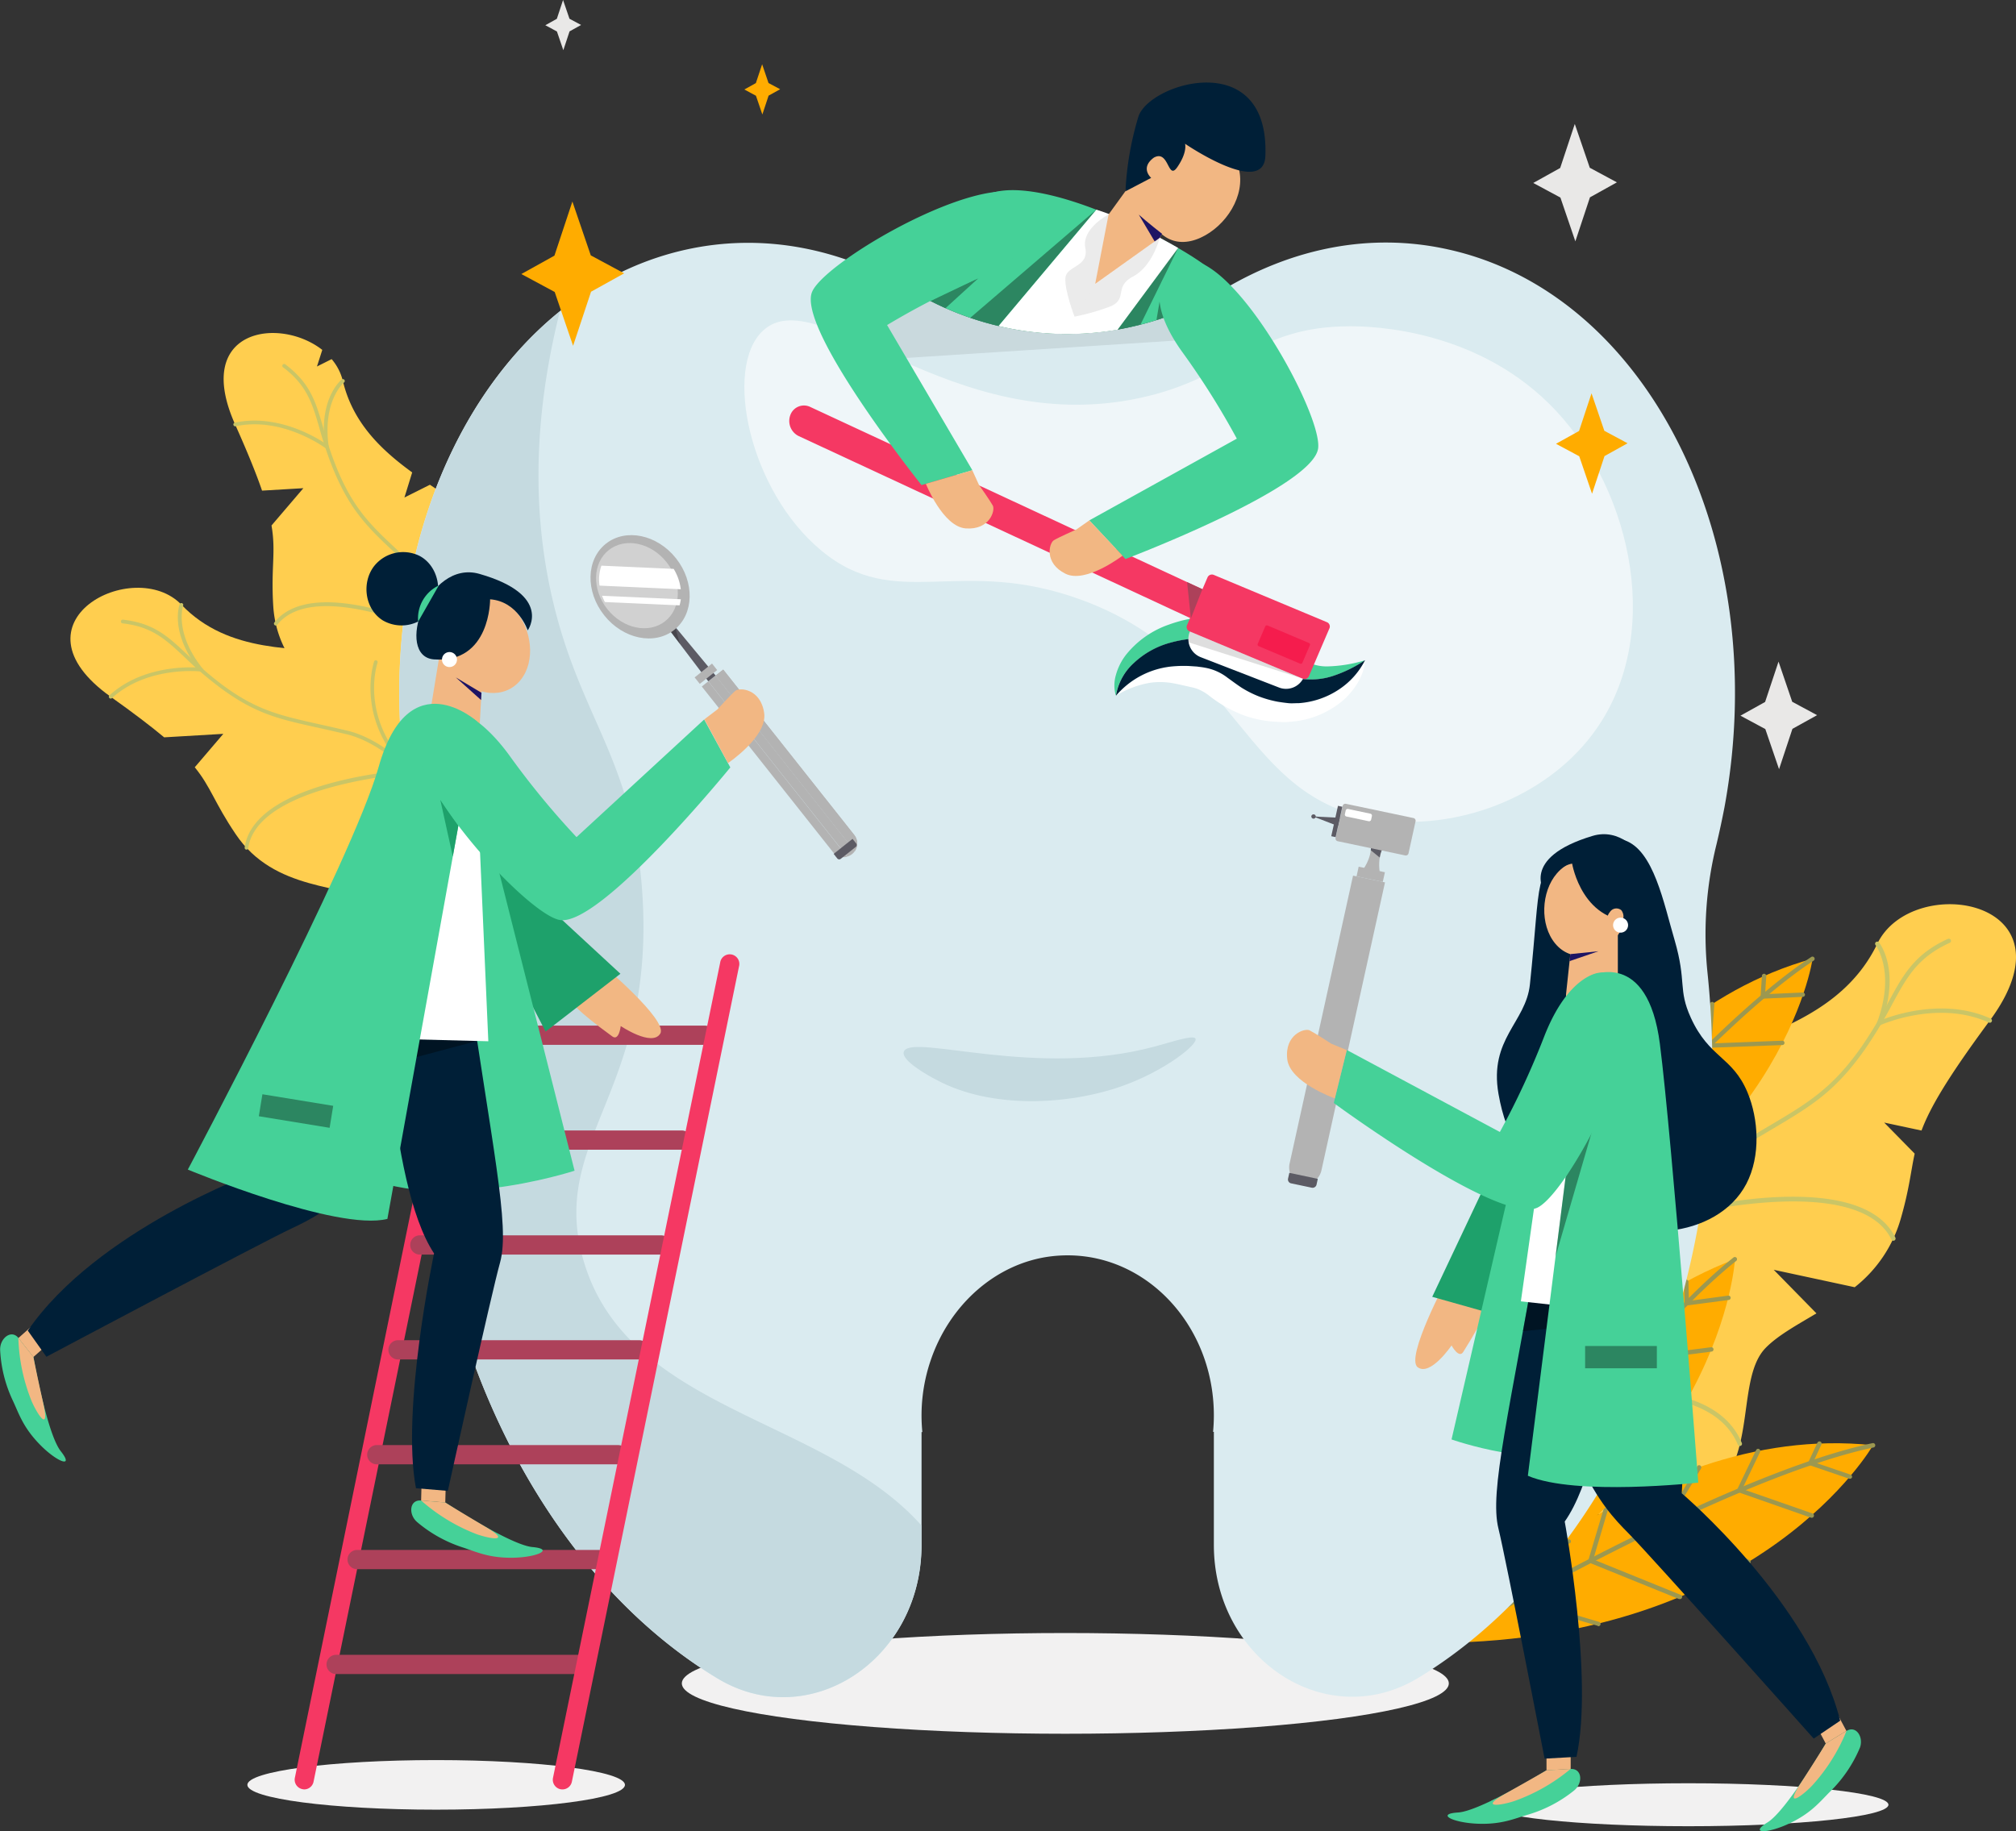 <svg xmlns="http://www.w3.org/2000/svg" viewBox="0 0 462.59 420.25"><rect x="0" y="0" width="462.59" height="420.25" fill="#333333" stroke="none"/><title>dentaire</title><g style="isolation:isolate"><path d="M434.81,218.93c-8,16.57-25.9,20.59-39.11,26.44S381.61,276.53,362.63,283C324.51,296.09,340,345.67,340,345.67s38,8.41,53.18,1.63,8.53-27.91,16-35.61c2.8-2.87,7.1-5.21,11.67-7.94l-9.8-10,18.58,4a30.79,30.79,0,0,0,10.53-15.6c2-6.89,2.34-11,3.23-15.06l-7-7.13,8.57,1.83c2-5.35,6.06-12.23,15.67-25.24C481.27,208.6,442.77,202.36,434.81,218.93Z" transform="translate(-4.05 -2.33)" fill="#ffce4f"/><path d="M345.6,340.25l-.14-.05a.49.49,0,0,1-.24-.66c.49-1.05,12.24-25.84,25.72-34.57,6.6-4.28,11.21-12.15,15.67-19.76,4.57-7.81,9.29-15.89,16.21-20.17,2.53-1.57,4.86-2.94,6.92-4.16,9.15-5.41,14.67-8.67,21.46-18.33a101.35,101.35,0,0,0,6.17-10.25c3.46-6.39,6-11,13.65-14.5a.52.52,0,0,1,.67.25.5.5,0,0,1-.25.66c-7.39,3.36-9.82,7.85-13.19,14.06A99.26,99.26,0,0,1,432,243.12c-6.91,9.84-12.5,13.15-21.76,18.62-2.05,1.22-4.38,2.59-6.9,4.15C396.64,270,392,278,387.47,285.71s-9.19,15.7-16,20.1c-13.24,8.58-25.24,33.9-25.36,34.15A.49.49,0,0,1,345.6,340.25Z" transform="translate(-4.05 -2.33)" fill="#cac566"/><path d="M389.68,281.36a.5.5,0,0,1-.05-1c1.69-.43,41.3-10.37,49.33,6a.5.5,0,1,1-.9.44c-7.67-15.62-47.77-5.56-48.18-5.45A.45.45,0,0,1,389.68,281.36Z" transform="translate(-4.05 -2.33)" fill="#cac566"/><path d="M403.2,334.19a.51.51,0,0,1-.39-.31c-7.76-18.63-48.11-8.9-48.52-8.8l-.82.2.22-.82c5.88-22-7.75-29.88-7.89-29.95a.5.5,0,0,1,.49-.88c.14.08,14.11,8.15,8.58,30.29,6-1.37,41.31-8.56,48.86,9.58a.49.49,0,0,1-.27.65A.48.48,0,0,1,403.2,334.19Z" transform="translate(-4.05 -2.33)" fill="#cac566"/><path d="M391.36,278.67a.28.28,0,0,1-.13,0A.5.5,0,0,1,391,278c7.2-16.18-1.43-27.66-1.52-27.78a.5.5,0,0,1,.79-.61c.09.12,9.08,12.07,1.65,28.79A.5.5,0,0,1,391.36,278.67Z" transform="translate(-4.05 -2.33)" fill="#cac566"/><path d="M434.33,238.14l.42-1.13c4.35-11.7-.29-17.71-.33-17.77a.5.5,0,0,1,.07-.7.52.52,0,0,1,.71.07c.2.25,4.77,6.12.86,17.69,3.42-1.3,14.55-4.84,24.78-.2a.49.49,0,0,1,.24.66.5.5,0,0,1-.66.25c-11.79-5.35-24.86.57-25,.63Z" transform="translate(-4.05 -2.33)" fill="#cac566"/><path d="M334.3,379.38s44.5-51.15,99.54-45.37C433.84,334,408.47,378.58,334.3,379.38Z" transform="translate(-4.05 -2.33)" fill="#ffac00"/><path d="M339.07,377.36a.5.5,0,0,1-.35-.24.51.51,0,0,1,.17-.69c.6-.35,60.48-35.58,94.84-42.9a.5.5,0,1,1,.21,1c-34.21,7.29-93.94,42.44-94.54,42.79A.55.55,0,0,1,339.07,377.36Z" transform="translate(-4.05 -2.33)" fill="#9c9850"/><path d="M370.71,375.45h-.07l-19.12-5.66,5.15-11a.52.52,0,0,1,.67-.25.5.5,0,0,1,.24.67l-4.67,10,18,5.33a.5.5,0,0,1-.22,1Z" transform="translate(-4.05 -2.33)" fill="#9c9850"/><path d="M389.41,369.31l-.11,0-20.92-8.48L372,348.71a.51.51,0,0,1,.62-.33.49.49,0,0,1,.34.62l-3.32,11.22,20.08,8.14a.49.49,0,0,1,.27.65A.49.49,0,0,1,389.41,369.31Z" transform="translate(-4.05 -2.33)" fill="#9c9850"/><path d="M405.19,361.29l-.14,0-19.45-9.12,7.91-13.33a.48.48,0,0,1,.68-.17.49.49,0,0,1,.18.68L387,351.69l18.46,8.65a.5.5,0,0,1,.24.66A.51.51,0,0,1,405.19,361.29Z" transform="translate(-4.05 -2.33)" fill="#9c9850"/><path d="M419.65,350.63l-.09,0-17.12-6,4.57-9.51a.49.49,0,0,1,.66-.24.5.5,0,0,1,.24.67l-4.08,8.5,16.06,5.6a.5.5,0,0,1-.24,1Z" transform="translate(-4.05 -2.33)" fill="#9c9850"/><path d="M428.46,341.7l-.09,0-9.62-3.28,2.33-5a.5.5,0,0,1,.91.43l-1.86,4,8.56,2.92a.51.51,0,0,1,.31.64A.49.49,0,0,1,428.46,341.7Z" transform="translate(-4.05 -2.33)" fill="#9c9850"/><path d="M347.14,297.57s21.77-61.13,72.83-75.22C420,222.35,413,270.92,347.14,297.57Z" transform="translate(-4.05 -2.33)" fill="#ffac00"/><path d="M350.51,294.13a.51.51,0,0,1-.24-.1.5.5,0,0,1-.09-.7c.42-.53,41.45-52.86,69.52-71.4a.5.5,0,0,1,.55.83c-27.94,18.46-68.87,70.66-69.28,71.18A.49.49,0,0,1,350.51,294.13Z" transform="translate(-4.05 -2.33)" fill="#9c9850"/><path d="M359.1,283l.75-11.64a.5.5,0,0,1,.53-.47.52.52,0,0,1,.47.53l-.68,10.48,17.89-1.55a.5.5,0,0,1,.09,1Z" transform="translate(-4.05 -2.33)" fill="#9c9850"/><path d="M371,269.12l-1-12a.5.5,0,0,1,1-.09l1,11.14,20.72.24a.5.5,0,0,1,0,1Z" transform="translate(-4.05 -2.33)" fill="#9c9850"/><path d="M383.3,255.38l2.39-14.67a.5.5,0,0,1,.57-.42h0a.49.49,0,0,1,.41.57l-2.2,13.58,19.44,1.25a.5.5,0,0,1-.07,1Z" transform="translate(-4.05 -2.33)" fill="#9c9850"/><path d="M395.69,242.82l.74-10.09a.5.5,0,0,1,1,.07l-.66,9,16.25-.63a.5.5,0,0,1,0,1Z" transform="translate(-4.05 -2.33)" fill="#9c9850"/><path d="M408,231.55l.34-5.27a.5.5,0,0,1,.53-.47.52.52,0,0,1,.47.53l-.27,4.16,8.62-.39a.52.52,0,0,1,.53.48.5.5,0,0,1-.48.52Z" transform="translate(-4.05 -2.33)" fill="#9c9850"/><path d="M333.35,376.33s17-65.64,68.81-85C402.16,291.29,399.35,342.49,333.35,376.33Z" transform="translate(-4.05 -2.33)" fill="#ffac00"/><path d="M336.49,372.41a.51.51,0,0,1-.35-.77c.38-.59,38.22-58.84,65.71-80.74a.5.5,0,0,1,.62.78c-27.36,21.8-65.11,79.92-65.49,80.5A.51.51,0,0,1,336.49,372.41Z" transform="translate(-4.05 -2.33)" fill="#9c9850"/><path d="M344.46,360.05l-.3-12.16a.52.52,0,0,1,.49-.51.49.49,0,0,1,.51.49l.28,11,18.49-3.27a.49.49,0,0,1,.58.4.5.5,0,0,1-.4.58Z" transform="translate(-4.05 -2.33)" fill="#9c9850"/><path d="M355.55,344.49l-2.19-12.42a.5.5,0,1,1,1-.17l2,11.52,21.6-1.68a.49.49,0,0,1,.53.46.49.49,0,0,1-.46.53Z" transform="translate(-4.05 -2.33)" fill="#9c9850"/><path d="M367.09,329l1.12-15.46a.5.5,0,0,1,.53-.46.52.52,0,0,1,.47.53l-1,14.36,20.37-.5a.5.5,0,0,1,.52.49.52.52,0,0,1-.49.51Z" transform="translate(-4.05 -2.33)" fill="#9c9850"/><path d="M378.81,314.83l-.16-10.55a.5.5,0,0,1,.49-.51.5.5,0,0,1,.51.49l.15,9.43,16.87-2.17a.5.5,0,1,1,.12,1Z" transform="translate(-4.05 -2.33)" fill="#9c9850"/><path d="M390.62,302l-.14-5.49a.5.5,0,0,1,1,0l.11,4.38,9-1.21a.51.51,0,0,1,.57.43.5.5,0,0,1-.43.56Z" transform="translate(-4.05 -2.33)" fill="#9c9850"/><path d="M131.16,156.26c-14.62-8.86-10.75-30.09-20.69-37.37-2.41-1.76-5.07-3.49-7.77-5.31l-5.85,2.93,1.78-5.76c-7-5.1-13.61-11.3-15.91-21a12.13,12.13,0,0,0-2.57-5l-3.37,1.69L78,82.63C68.11,74.88,48.22,77.86,58,99.74c2.9,6.49,4.86,11.34,6.18,15.19l9.48-.56-7.31,8.56c1.06,6.17-.16,9.51.4,18.5,1,15.91,15.58,22.45,20.42,30.22s-4.51,24.15,6.87,32.56,44.56,8.31,44.56,8.31S160.52,174.06,131.16,156.26Z" transform="translate(-4.05 -2.33)" fill="#ffce4f"/><path d="M134.94,207h.12a.43.43,0,0,0,.32-.51c-.22-1-5.5-23.74-15.13-33.46-4.72-4.76-7.12-12.15-9.45-19.3C108.41,146.37,106,138.79,101,134c-1.82-1.76-3.51-3.33-5-4.72-6.63-6.16-10.64-9.89-14.53-19.16a82.35,82.35,0,0,1-3.27-9.66c-1.72-6-3-10.24-8.74-14.55a.43.43,0,0,0-.51.68c5.54,4.14,6.75,8.32,8.43,14.11a83.43,83.43,0,0,0,3.31,9.74c4,9.45,8,13.22,14.73,19.47,1.49,1.38,3.18,2.94,5,4.7,4.83,4.68,7.27,12.16,9.62,19.39s4.79,14.74,9.66,19.64c9.46,9.55,14.85,32.81,14.9,33A.44.44,0,0,0,134.94,207Z" transform="translate(-4.05 -2.33)" fill="#cac566"/><path d="M108.94,150a.44.44,0,0,0,.41-.24.43.43,0,0,0-.19-.57c-1.33-.67-32.5-16.14-42.16-4a.44.44,0,0,0,.07.6.42.42,0,0,0,.6-.07c9.23-11.61,40.79,4.06,41.1,4.22A.55.55,0,0,0,108.94,150Z" transform="translate(-4.05 -2.33)" fill="#cac566"/><path d="M88.08,191.47a.44.44,0,0,0,.38-.18c9.84-14.1,41.67,1.33,42,1.49l.65.31,0-.72c-.9-19.38,11.88-23.46,12-23.5a.43.43,0,0,0-.25-.82c-.13,0-13.23,4.22-12.64,23.66-4.75-2.23-32.85-14.64-42.43-.91a.44.44,0,0,0,.32.67Z" transform="translate(-4.05 -2.33)" fill="#cac566"/><path d="M108,147.41h.12a.43.43,0,0,0,.33-.51c-3-14.77,6.22-22.76,6.32-22.84a.43.43,0,1,0-.55-.65c-.1.08-9.76,8.4-6.61,23.67A.45.45,0,0,0,108,147.41Z" transform="translate(-4.05 -2.33)" fill="#cac566"/><path d="M79.63,105.85l-.15-1C78,94.3,82.94,90.14,83,90.1a.43.43,0,0,0-.54-.67c-.21.17-5.09,4.23-3.93,14.57-2.61-1.71-11.23-6.68-20.59-4.67a.42.42,0,0,0-.33.5.43.43,0,0,0,.51.33c10.79-2.31,20.6,5,20.69,5.07Z" transform="translate(-4.05 -2.33)" fill="#cac566"/><path d="M121.13,173.92c-17.09-.24-24.5-20.5-36.76-21.74s-27.84.25-38.68-11.06-40.37,3.94-16.24,21.12c5.32,3.79,9.26,6.79,12.27,9.31l13.57-.8-6.55,7.67c3.72,4.57,4.48,8.08,9.37,15.32C67,207,82.91,205.21,91,209.46s8.35,23.11,22.41,24.59,42.64-15.4,42.64-15.4S155.47,174.39,121.13,173.92Z" transform="translate(-4.05 -2.33)" fill="#ffce4f"/><path d="M150.09,215.74l.1-.07a.43.43,0,0,0,0-.6c-.68-.72-16.76-17.68-30-21.18-6.49-1.72-12.3-6.87-17.93-11.86s-11.74-10.4-18.48-12c-2.46-.59-4.71-1.09-6.7-1.53-8.84-2-14.18-3.14-22.24-9.17a84.16,84.16,0,0,1-7.71-6.66c-4.5-4.26-7.75-7.33-14.9-8.13a.43.43,0,0,0-.1.85c6.87.76,10,3.75,14.41,7.89A83.25,83.25,0,0,0,54.36,160c8.21,6.14,13.61,7.34,22.56,9.32,2,.44,4.23.94,6.69,1.53,6.54,1.58,12.42,6.8,18.11,11.85s11.6,10.27,18.28,12c13,3.44,29.42,20.77,29.59,20.94A.43.43,0,0,0,150.09,215.74Z" transform="translate(-4.05 -2.33)" fill="#cac566"/><path d="M98.78,179.73a.43.43,0,0,0,.23-.41.43.43,0,0,0-.45-.4c-1.48.1-36.2,2.55-38.37,17.92a.43.43,0,0,0,.37.48A.43.43,0,0,0,61,197c2.07-14.69,37.22-17.16,37.57-17.19A.47.47,0,0,0,98.78,179.73Z" transform="translate(-4.05 -2.33)" fill="#cac566"/><path d="M101.83,226.09a.4.4,0,0,0,.23-.34c1.35-17.15,36.61-20,37-20l.72,0-.39-.61c-10.59-16.25-1.64-26.25-1.55-26.35a.42.42,0,1,0-.62-.58c-.1.11-9.27,10.34,1.07,26.8-5.22.48-35.73,4-37,20.71a.43.43,0,0,0,.39.46A.46.46,0,0,0,101.83,226.09Z" transform="translate(-4.05 -2.33)" fill="#cac566"/><path d="M96.71,178l.1-.07a.43.43,0,0,0,0-.6c-10.12-11.2-6.17-22.78-6.13-22.9a.42.42,0,0,0-.8-.28c0,.12-4.16,12.18,6.3,23.75A.42.42,0,0,0,96.71,178Z" transform="translate(-4.05 -2.33)" fill="#cac566"/><path d="M51.17,156.56l-.64-.81c-6.62-8.32-4.46-14.42-4.44-14.48a.43.43,0,0,0-.8-.3c-.1.25-2.25,6.22,4,14.55-3.12-.15-13.07-.07-20.12,6.4a.42.42,0,1,0,.57.63c8.14-7.46,20.29-6.13,20.41-6.11Z" transform="translate(-4.05 -2.33)" fill="#cac566"/><ellipse cx="244.45" cy="386.34" rx="88" ry="11.56" fill="#f2f1f1" style="mix-blend-mode:multiply"/><path d="M336.32,59.57c-17.95-4-35.93-.21-51.87,9.41a68.54,68.54,0,0,1-71.2,0c-15.95-9.6-33.94-13.33-51.88-9.34C115.22,69.93,86.9,127.29,98.11,187.79c.53,2.89,1.15,5.72,1.84,8.51a86.17,86.17,0,0,1,2.11,29.47A205.9,205.9,0,0,0,101,247c0,62.58,27.79,116.42,67.63,140.5,21.07,12.74,46.89-4.22,46.88-30.58l0-25.93h.18a39.21,39.21,0,0,1,1.87-16.33c4.36-13,15.14-22.48,27.69-24,20.21-2.42,37.32,14.84,37.33,36.48,0,1.29-.06,2.55-.18,3.8h.18l0,25.93c0,26.36,25.85,43.29,46.91,30.53,39.81-24.14,67.5-78,67.47-140.59a208.69,208.69,0,0,0-1.11-21.25,85.9,85.9,0,0,1,2.07-29.47q1-4.19,1.83-8.51C410.86,127.09,382.47,69.76,336.32,59.57Z" transform="translate(-4.05 -2.33)" fill="#daebf0"/><path d="M265.54,93.68c21.93-4.69,26-16.47,48.36-16.47,5,0,29.73.59,47.33,19.55,17.43,18.77,24.76,52.19,8.23,74.09-11,14.65-31.36,22.28-49.39,19.55-31.26-4.72-30.92-36.86-67.91-50.42-28.06-10.28-42.47,3-59.68-11.32C176,115,170,86.78,179.1,78.24,191.73,66.41,222,103,265.54,93.68Z" transform="translate(-4.05 -2.33)" fill="#fff" opacity="0.57"/><path d="M215.48,356.94v-4.52c-22.42-25.18-68-26.06-77.73-61.48-7.48-27.33,16.62-38,13.7-83.38-2-30.95-14.11-40-20.55-67.38-3.9-16.53-5.41-38.42,1.62-66.39-28.26,22.81-43,67.48-34.4,114,.53,2.89,1.15,5.72,1.84,8.51a86.17,86.17,0,0,1,2.11,29.47A205.9,205.9,0,0,0,101,247c0,62.58,27.79,116.42,67.63,140.5C189.67,400.26,215.49,383.3,215.48,356.94Z" transform="translate(-4.05 -2.33)" fill="#c5dae0"/><path d="M211.52,243.52c2.29-3.87,30.42,6.3,57.45-1,3.79-1,8.63-2.67,9.35-1.9,1,1.12-6.77,7.39-16.7,10.93-12.25,4.37-30.11,5.42-42.75-1.42C217.44,249.4,210.32,245.55,211.52,243.52Z" transform="translate(-4.05 -2.33)" fill="#c5dae0"/><path d="M213.25,69a68.54,68.54,0,0,0,71.2,0c.59-.36,1.19-.69,1.79-1-4.1-4.19-11.61-9.56-25.37-15.31,0,0-18.71-8.94-28.88-6.2-5.84,1.58-13.6,13-19.14,22.35Z" transform="translate(-4.05 -2.33)" fill="#45d198"/><g opacity="0.36"><path d="M272.32,74.79l-2.17-3.39-.74,4.39C270.38,75.48,271.35,75.14,272.32,74.79Z" transform="translate(-4.05 -2.33)"/></g><g opacity="0.36"><path d="M221,73.06l7.57-6.9-11,5.25C218.7,72,219.86,72.54,221,73.06Z" transform="translate(-4.05 -2.33)"/></g><g opacity="0.36"><path d="M233.18,77.15l22.45-26.73L226.68,75.27C228.82,76,231,76.63,233.18,77.15Z" transform="translate(-4.05 -2.33)"/></g><path d="M260.5,78l13.9-18.75s-10.87-6.41-18.77-8.79L233.18,77.15A68.34,68.34,0,0,0,260.5,78Z" transform="translate(-4.05 -2.33)" fill="#fff"/><g opacity="0.08"><path d="M213.25,69c-.59-.35-1.19-.68-1.79-1l-9.26,5.74,4.45,11.08L281.39,80l-4.24-6.21-1.66-.2A68.47,68.47,0,0,1,213.25,69Z" transform="translate(-4.05 -2.33)"/></g><path d="M288.3,41c1.62,6.18-2.9,13.23-8.8,15.9-6.11,2.75-10.72-.67-12.58-7.08-1.64-5.7.3-12.87,4.89-16.1C277.75,29.56,286.29,33.31,288.3,41Z" transform="translate(-4.05 -2.33)" fill="#f2b783"/><path d="M278.19,42.89l-8.86-6.41L253.82,57.91a6.86,6.86,0,0,0,1.53,9.58h0a6.87,6.87,0,0,0,10-2.15Z" transform="translate(-4.05 -2.33)" fill="#f2b783"/><path d="M265.3,29a70.31,70.31,0,0,0-3,17.24,1.52,1.52,0,0,1,.29-.62l-.29.62,5.9-3.09s-2.63-2.23.59-4.63c3.53-2,3.19,5.35,5.38,2.2,2.41-3.49,1.8-5.4,1.8-5.4s18,12.31,18.43,2.86C295.4,13.09,268,21.25,265.3,29Z" transform="translate(-4.05 -2.33)" fill="#001f37"/><g opacity="0.36"><path d="M265.74,76.83l8.66-17.62L260.5,78C262.26,77.65,264,77.27,265.74,76.83Z" transform="translate(-4.05 -2.33)"/></g><path d="M258.42,51.55l-3.07,15.94,14.8-10.57,2.68,2.29L259.18,73.74s-8.26-3.55-8.57-4.06-2.72-6.15-2.72-6.15l8.18-11.3Z" transform="translate(-4.05 -2.33)" fill="#fff"/><g opacity="0.08"><path d="M258.42,51.55s-6.24,3.22-5.34,7.66-4.3,4.06-4.56,6.86S250.61,75,250.61,75l4.74-7.46Z" transform="translate(-4.05 -2.33)"/></g><g opacity="0.08"><path d="M270.15,56.92s-1.58,6.48-6.14,8.89-.89,5.33-5.59,7A50.89,50.89,0,0,1,250.61,75l4.74-7.46Z" transform="translate(-4.05 -2.33)"/></g><path d="M270.7,56s-3.63-2.85-5.35-4.42L269,57.74l1.14-.82Z" transform="translate(-4.05 -2.33)" fill="#1d1464"/><path d="M312.7,162.65c2.67-2.62,4.37-5.63,4.58-8.79a17.55,17.55,0,0,1-5.79,6.58,19,19,0,0,1-9.34,3.28c-.83,0-1.69,0-2.52,0s-1.63-.2-2.42-.33a25.24,25.24,0,0,1-4.34-1.23,24.39,24.39,0,0,1-3.95-2c-1.18-.77-2.23-1.58-3.16-2.24a11.75,11.75,0,0,0-5.38-2.36c-.52-.11-1.11-.15-1.67-.24l-1.8-.12a29.67,29.67,0,0,0-3.53.06A19.33,19.33,0,0,0,260.12,162a21.51,21.51,0,0,1,8-3,16.9,16.9,0,0,1,5.74.26c.85.16,1.72.38,2.59.56.47.12,1,.22,1.4.32s.8.22,1.11.35a11.27,11.27,0,0,1,2.72,1.64,29.77,29.77,0,0,0,8.21,4.53,26.92,26.92,0,0,0,5.28,1.18c1,.1,2.09.17,3.11.21s2.18-.11,3.24-.22A20.81,20.81,0,0,0,312.7,162.65Z" transform="translate(-4.05 -2.33)" fill="#fff"/><path d="M264.19,154.54a19.73,19.73,0,0,1,8.54-4.73,27.63,27.63,0,0,1,4.78-.87c.78-.05,1.56-.11,2.34-.13s1.59,0,2.41.08a16.59,16.59,0,0,1,8.93,3.32,38.59,38.59,0,0,0,5.63,3.87,30,30,0,0,0,3.08,1.32l1.51.47c.51.12,1,.19,1.56.31a16.21,16.21,0,0,0,6.91-.69,30,30,0,0,0,7.4-3.63,32.43,32.43,0,0,1-8.61,1.41,10,10,0,0,1-5.08-1.25c-.3-.22-.57-.36-.84-.54a8.88,8.88,0,0,0-.83-.58l-1.14-.7-1-.68c-1.26-.93-2.05-1.73-4.52-3.59a21.74,21.74,0,0,0-5.18-2.79,22.24,22.24,0,0,0-6.42-1.25c-1,0-2,0-3,0s-1.83.2-2.73.32a30.45,30.45,0,0,0-5.73,1.49,21.65,21.65,0,0,0-9.75,6.87,13.34,13.34,0,0,0-2.36,4.72,8.4,8.4,0,0,0,0,4.69A12.93,12.93,0,0,1,264.19,154.54Z" transform="translate(-4.05 -2.33)" fill="#45d198"/><path d="M273.38,155.24a29.67,29.67,0,0,1,3.53-.06l1.8.12c.56.09,1.15.13,1.67.24a11.75,11.75,0,0,1,5.38,2.36c.93.66,2,1.47,3.16,2.24a24.39,24.39,0,0,0,3.95,2,25.24,25.24,0,0,0,4.34,1.23c.79.13,1.62.24,2.42.33s1.69,0,2.52,0a19,19,0,0,0,9.34-3.28,17.55,17.55,0,0,0,5.79-6.58,30,30,0,0,1-7.4,3.63,16.21,16.21,0,0,1-6.91.69c-.53-.12-1.05-.19-1.56-.31l-1.51-.47a30,30,0,0,1-3.08-1.32,38.59,38.59,0,0,1-5.63-3.87,16.59,16.59,0,0,0-8.93-3.32c-.82-.07-1.61-.06-2.41-.08s-1.56.08-2.34.13a27.63,27.63,0,0,0-4.78.87,19.73,19.73,0,0,0-8.54,4.73,12.93,12.93,0,0,0-4.07,7.48A19.33,19.33,0,0,1,273.38,155.24Z" transform="translate(-4.05 -2.33)" fill="#001f37"/><path d="M304,156l-26.24-10.17,2.45-5.76a3.86,3.86,0,0,1,5-1.85l19,7.37a3.57,3.57,0,0,1,2.24,4.65Z" transform="translate(-4.05 -2.33)" fill="#f0f0f0"/><path d="M297.46,160.09l-17.85-6.92a4.46,4.46,0,0,1-2.54-5.87l.63-1.47a3.83,3.83,0,0,1,5-1.79l19,7.36a3.55,3.55,0,0,1,2.26,4.6l-.73,1.73A4.45,4.45,0,0,1,297.46,160.09Z" transform="translate(-4.05 -2.33)" fill="#fff"/><path d="M277.7,145.83a3.83,3.83,0,0,1,5-1.79l19,7.36a3.66,3.66,0,0,1,2.46,3.89l.13-.32a3.54,3.54,0,0,0-2.26-4.59L283,143a3.84,3.84,0,0,0-5,1.79l-.63,1.48a4.09,4.09,0,0,0-.26.84Z" transform="translate(-4.05 -2.33)" fill="#d3d4c4"/><path d="M185.41,97.56h0a3.32,3.32,0,0,1,4.53-1.85l100.53,46.74-2.63,6.7L187.32,102.41A3.86,3.86,0,0,1,185.41,97.56Z" transform="translate(-4.05 -2.33)" fill="#f53863"/><path d="M277.05,147.25l25.86,10.81a1.1,1.1,0,0,0,1.46-.5l4.75-11.07a1.07,1.07,0,0,0-.65-1.39l-25.86-10.81a1.11,1.11,0,0,0-1.46.5l-4.75,11.07A1.09,1.09,0,0,0,277.05,147.25Z" transform="translate(-4.05 -2.33)" fill="#f53863"/><polygon points="275.89 135.22 273.26 141.92 272.39 133.6 275.89 135.22" fill="#ad415a"/><path d="M292.88,150.63l9.47,4a.41.41,0,0,0,.54-.18l1.74-4.06a.39.39,0,0,0-.24-.5l-9.47-4a.41.41,0,0,0-.54.18l-1.74,4.05A.4.4,0,0,0,292.88,150.63Z" transform="translate(-4.05 -2.33)" fill="#f51c4d"/><path d="M242.11,53.44S242,60.2,228.6,66.16a178.89,178.89,0,0,0-21,10.77l19.57,33.32-11.67,3.41s-28.74-36-25.09-44.39S243.55,33.33,242.11,53.44Z" transform="translate(-4.05 -2.33)" fill="#45d198"/><path d="M216.5,113.37s3.91,9.84,9.15,10.23c5.51.41,6.81-4.13,6.21-5.24s-3.18-4.75-3.18-4.75l-1.53-3.36Z" transform="translate(-4.05 -2.33)" fill="#f2b783"/><path d="M271.25,66s-4.5,5.08,4,17a179.37,179.37,0,0,1,12.6,20L254,121.76l8.3,8.87s43.08-16.34,44.21-25.42S280.27,48,271.25,66Z" transform="translate(-4.05 -2.33)" fill="#45d198"/><path d="M261.62,129.86s-8.39,6.48-13.09,4.14c-4.95-2.45-3.75-7-2.68-7.67s5.16-2.47,5.16-2.47l3-2.1Z" transform="translate(-4.05 -2.33)" fill="#f2b783"/><g opacity="0.13"><path d="M302.91,158.06l-26.12-8.31a4.24,4.24,0,0,1,.3-2.48Z" transform="translate(-4.05 -2.33)"/></g><path d="M345.49,301.76s0,1.8-5.69,10.85c-1,1.61-2.68-1.5-2.68-1.5s-4.85,7.17-7.77,5,6.73-20.2,6.73-20.2Z" transform="translate(-4.05 -2.33)" fill="#f2b783"/><polygon points="355.39 240.99 328.64 297.62 349.53 303.51 355.39 240.99" fill="#1ea16b"/><ellipse cx="387.42" cy="414.19" rx="45.9" ry="4.93" fill="#f2f1f1" style="mix-blend-mode:multiply"/><polygon points="311.76 198.91 317.78 200.18 317.29 202.4 311.27 201.13 311.76 198.91" fill="#b3b3b3"/><path d="M307.31,270.73l14.54-65.89-2.24-.48h0l-2.51-.53h0l-2.58-.54L300,269.19a4.26,4.26,0,0,0,1.69,4.59,3.08,3.08,0,0,0,1,.42,3.3,3.3,0,0,0,1.5,0A4.46,4.46,0,0,0,307.31,270.73Z" transform="translate(-4.05 -2.33)" fill="#b3b3b3"/><path d="M299.9,271.5l6.53,1.38-.29,1.33a.93.93,0,0,1-1.09.7l-4.75-1a.91.91,0,0,1-.7-1.07Z" transform="translate(-4.05 -2.33)" fill="#5c5b64"/><path d="M320.66,202.62l-1.89-.4-1.89-.4c2.66-4,1.5-6.77,1.5-6.77l1.89.4,1.88.4S319.93,197.88,320.66,202.62Z" transform="translate(-4.05 -2.33)" fill="#b3b3b3"/><path d="M319.12,195.21l1.15.24,1.88.4a6.09,6.09,0,0,0-1.5,3.29l-2.06-1.68a5.65,5.65,0,0,0-.17-2.29Z" transform="translate(-4.05 -2.33)" fill="#5c5b64"/><path d="M305.57,189.24a.49.49,0,0,1,.39.49l5.54.28-.42,1.91-5.16-2a.52.52,0,0,1-.57.28.5.5,0,0,1-.39-.6A.51.51,0,0,1,305.57,189.24Z" transform="translate(-4.05 -2.33)" fill="#5c5b64"/><path d="M311,195.39l15.48,3.26a.64.64,0,0,0,.77-.49l1.61-7.33a.63.63,0,0,0-.49-.76l-15.47-3.26a.64.64,0,0,0-.77.49l-1.62,7.33A.63.63,0,0,0,311,195.39Z" transform="translate(-4.05 -2.33)" fill="#b3b3b3"/><polygon points="305.47 191.91 306.47 192.12 308.01 185.15 307.01 184.94 305.47 191.91" fill="#5c5b64"/><path d="M313,189.72l5.11,1.08a.48.48,0,0,0,.56-.36l.18-.82a.46.46,0,0,0-.36-.55l-5.1-1.08a.47.47,0,0,0-.56.36l-.18.82A.45.45,0,0,0,313,189.72Z" transform="translate(-4.05 -2.33)" fill="#fff"/><path d="M376.81,195.17c6.71,2.25,9,14.49,11.49,22.9,2.83,9.76.73,11.23,3.72,17.82,4.22,9.29,9.53,8.87,13,17.12,2.55,6.11,3.08,14.6-.25,21-6.8,13-28.06,13.86-35.48,5.36-3.61-4.14-17.74-5-21.4-26-2.2-12.64,6.29-16.38,7.21-25.1,1.3-12.31,1.49-18.88,2.4-22.84C359.45,196.77,369.33,192.65,376.81,195.17Z" transform="translate(-4.05 -2.33)" fill="#001f37"/><path d="M358.91,408.62s-15.17,9.36-20.3,9.68-1.23,2.33,4.39,2.57,8.48-1.16,11.85-2.13a30.67,30.67,0,0,0,10.39-5.49l.08-.07c2-1.71,1.75-5-.86-4.87Z" transform="translate(-4.05 -2.33)" fill="#45d198"/><polygon points="354.86 406.29 354.86 402.11 360.41 402.11 360.41 405.98 354.86 406.29" fill="#f2b783"/><path d="M358.91,408.62s-3,1.76-9.4,5.34c-6.08,3.38-1.35,2.81,2,1.72a42,42,0,0,0,12.92-7.37Z" transform="translate(-4.05 -2.33)" fill="#f2b783"/><path d="M423,402.47s-9,15.4-13.36,18.09,0,2.64,5.09.21,6.94-5,9.45-7.46a30.71,30.71,0,0,0,6.58-9.73s0-.07.05-.1c.93-2.44-.83-5.25-3.06-3.9Z" transform="translate(-4.05 -2.33)" fill="#45d198"/><polygon points="418.93 400.14 416.97 396.45 421.86 393.84 423.68 397.25 418.93 400.14" fill="#f2b783"/><path d="M423,402.47s-1.77,2.95-5.78,9.14c-3.78,5.84.13,3.11,2.6.56a41.93,41.93,0,0,0,7.93-12.59Z" transform="translate(-4.05 -2.33)" fill="#f2b783"/><path d="M357.92,242.76l-20.8,89.92s19.9,7.11,34.1,2.51Z" transform="translate(-4.05 -2.33)" fill="#45d198"/><path d="M356.65,295.75l25.59-7.86s9.19,37.59,7.7,57.15c0,0,29.49,25,36.36,52.19l-6.08,4.11s-37.33-41.89-42.5-47.12C371.52,348,361.51,337.15,356.65,295.75Z" transform="translate(-4.05 -2.33)" fill="#001f37"/><path d="M358,282.68l18.52,3s-2.12,49.82-13.43,65.85c0,0,6.65,36,2.7,54l-7.32.41s-8.82-45.63-10.58-52.77C345.75,344.6,350.31,327.2,358,282.68Z" transform="translate(-4.05 -2.33)" fill="#001f37"/><g opacity="0.36"><polygon points="350.64 298.84 349.44 305.5 383.79 302.17 350.64 298.84"/></g><polygon points="355.96 249.28 348.98 298.66 372.51 301.25 369.51 241.96 355.96 249.28" fill="#fff"/><path d="M361.26,202.81c-3.6,4.21-3.92,11.77-.34,16.08,3.71,4.46,9.78,3.19,13.66-1.1,3.44-3.81,4.64-10.14,2.3-14.39C373.83,197.89,365.75,197.57,361.26,202.81Z" transform="translate(-4.05 -2.33)" fill="#f2b783"/><path d="M365.8,207.94h9.48v22.93a5.94,5.94,0,0,1-5.95,5.94h0a5.94,5.94,0,0,1-5.91-6.57Z" transform="translate(-4.05 -2.33)" fill="#f2b783"/><path d="M364.79,200.53s2.35,14.28,15.36,13.14c9.09-.8,1.31-23.09-10.67-19.5-16.84,5.05-10.92,13.06-10.92,13.06S360.62,201.24,364.79,200.53Z" transform="translate(-4.05 -2.33)" fill="#001f37"/><path d="M376,214.22a1.77,1.77,0,0,1-2.65.46,2.38,2.38,0,0,1,.08-3,1.77,1.77,0,0,1,2.64-.46A2.37,2.37,0,0,1,376,214.22Z" transform="translate(-4.05 -2.33)" fill="#f2b783"/><path d="M369.13,226.23s13-6.22,15.8,15.71,8.81,100.65,8.81,100.65-28.15,3.15-39.11-1.57Z" transform="translate(-4.05 -2.33)" fill="#45d198"/><g opacity="0.36"><polygon points="356.93 288.38 359.23 270.18 365.28 259.69 356.93 288.38"/></g><path d="M371,225.58s-7,.38-12.55,14.45a186.17,186.17,0,0,1-10.24,22.09L313.1,243.31l-3,12.16s38.27,28.15,46.76,24S391.69,223.28,371,225.58Z" transform="translate(-4.05 -2.33)" fill="#45d198"/><polygon points="360.15 220.58 366.78 218.31 360.32 218.97 360.15 220.58" fill="#1d1464"/><g opacity="0.36"><rect x="363.72" y="308.91" width="16.46" height="5.11"/></g><path d="M377.56,215.13a1.72,1.72,0,1,1-1.18-2.13A1.72,1.72,0,0,1,377.56,215.13Z" transform="translate(-4.05 -2.33)" fill="#fff"/><path d="M310.33,254.41s-10.3-3.63-10.91-9c-.65-5.65,4-7.18,5.14-6.61s5,3.08,5,3.08l3.51,1.44Z" transform="translate(-4.05 -2.33)" fill="#f2b783"/><polygon points="361.48 55.39 358.05 45.34 351.82 41.99 358 38.55 361.35 28.45 364.79 38.5 371.01 41.85 364.83 45.29 361.48 55.39" fill="#e9e8e7"/><polygon points="408.22 176.53 405.07 167.32 399.36 164.25 405.02 161.1 408.1 151.84 411.24 161.06 416.95 164.13 411.29 167.27 408.22 176.53" fill="#e9e8e7"/><polygon points="131.5 79.36 127.28 67.01 119.63 62.89 127.22 58.67 131.34 46.25 135.56 58.61 143.22 62.73 135.62 66.95 131.5 79.36" fill="#ffac00"/><polygon points="365.31 113.31 362.37 104.71 357.04 101.85 362.33 98.91 365.19 90.27 368.13 98.87 373.46 101.73 368.17 104.67 365.31 113.31" fill="#ffac00"/><polygon points="174.93 26.27 173.46 21.97 170.8 20.54 173.44 19.07 174.88 14.75 176.34 19.05 179.01 20.48 176.36 21.95 174.93 26.27" fill="#ffac00"/><polygon points="129.26 11.52 127.79 7.22 125.13 5.79 127.77 4.32 129.2 0 130.67 4.3 133.34 5.73 130.69 7.2 129.26 11.52" fill="#e9e8e7"/><ellipse cx="100.08" cy="409.63" rx="43.32" ry="5.69" fill="#f2f1f1" style="mix-blend-mode:multiply"/><path d="M73.87,413A2.2,2.2,0,0,0,76,411.22l38.36-187.1a2.21,2.21,0,1,0-4.33-.89L71.71,410.33a2.21,2.21,0,0,0,1.72,2.61A2.25,2.25,0,0,0,73.87,413Z" transform="translate(-4.05 -2.33)" fill="#f53863"/><path d="M110.44,242.13h55.34a2.21,2.21,0,0,0,0-4.42H110.44a2.21,2.21,0,0,0,0,4.42Z" transform="translate(-4.05 -2.33)" fill="#ad415a"/><path d="M105,266.19h55.34a2.21,2.21,0,1,0,0-4.41H105a2.21,2.21,0,1,0,0,4.41Z" transform="translate(-4.05 -2.33)" fill="#ad415a"/><path d="M100.39,290.26h55.35a2.21,2.21,0,0,0,0-4.42H100.39a2.21,2.21,0,0,0,0,4.42Z" transform="translate(-4.05 -2.33)" fill="#ad415a"/><path d="M95.38,314.33h55.34a2.21,2.21,0,1,0,0-4.42H95.38a2.21,2.21,0,0,0,0,4.42Z" transform="translate(-4.05 -2.33)" fill="#ad415a"/><path d="M90.66,338.39H146a2.21,2.21,0,0,0,0-4.41H90.66a2.21,2.21,0,1,0,0,4.41Z" transform="translate(-4.05 -2.33)" fill="#ad415a"/><path d="M86,362.46H141.3a2.21,2.21,0,0,0,0-4.42H86a2.21,2.21,0,0,0,0,4.42Z" transform="translate(-4.05 -2.33)" fill="#ad415a"/><path d="M81.18,386.53h55.34a2.21,2.21,0,1,0,0-4.42H81.18a2.21,2.21,0,0,0,0,4.42Z" transform="translate(-4.05 -2.33)" fill="#ad415a"/><path d="M133.11,413a2.2,2.2,0,0,0,2.16-1.76l38.35-187.1a2.21,2.21,0,1,0-4.32-.89l-38.36,187.1a2.22,2.22,0,0,0,1.72,2.61A2.28,2.28,0,0,0,133.11,413Z" transform="translate(-4.05 -2.33)" fill="#f53863"/><path d="M135.22,232.27s.69,1.66,9.34,7.93c1.54,1.11,1.92-2.39,1.92-2.39s7.18,4.83,9.07,1.74-13.79-16.22-13.79-16.22Z" transform="translate(-4.05 -2.33)" fill="#f2b783"/><polygon points="96.37 180.97 142.36 223.48 125.19 236.75 96.37 180.97" fill="#1ea16b"/><path d="M165.08,159.88l30.1,38a3.14,3.14,0,0,0,3.28,1.07L166.57,158.7Z" transform="translate(-4.05 -2.33)" fill="#b3b3b3"/><path d="M168.25,157.37l31.95,40.29a3.13,3.13,0,0,0-.13-3.7L170,156Z" transform="translate(-4.05 -2.33)" fill="#b3b3b3"/><path d="M166.57,158.7l31.89,40.21a3.17,3.17,0,0,0,1.11-.57,3.11,3.11,0,0,0,.63-.68l-31.95-40.29Z" transform="translate(-4.05 -2.33)" fill="#b3b3b3"/><path d="M168.25,157.37l31.95,40.29a3.13,3.13,0,0,0-.13-3.7L170,156Z" transform="translate(-4.05 -2.33)" fill="#b3b3b3"/><polygon points="153.81 142.5 152.68 143.39 162.52 156.36 164.2 155.03 153.81 142.5" fill="#5c5b64"/><rect x="164.27" y="156.32" width="5.12" height="1.91" transform="matrix(0.78, -0.62, 0.62, 0.78, -65.66, 135.38)" fill="#b3b3b3"/><path d="M196.29,196.78h5.56a0,0,0,0,1,0,0v1.33a.58.58,0,0,1-.58.58h-4.4a.58.58,0,0,1-.58-.58v-1.33A0,0,0,0,1,196.29,196.78Z" transform="matrix(0.78, -0.62, 0.62, 0.78, -83.82, 164.18)" fill="#5c5b64"/><g opacity="0.23"><polygon points="153.25 144.14 154.67 143.02 156.03 147.8 153.25 144.14"/></g><ellipse cx="150.92" cy="137.01" rx="10.52" ry="12.62" transform="translate(-56.51 121.11) rotate(-38.42)" fill="#b3b3b3"/><g opacity="0.4"><ellipse cx="150.92" cy="137.01" rx="8.7" ry="10.45" transform="matrix(0.78, -0.62, 0.62, 0.78, -56.51, 121.11)" fill="#fff"/></g><path d="M160.26,137.56a11.58,11.58,0,0,0-1.63-4.67l-16.58-.74a9.49,9.49,0,0,0-.43,4.58Z" transform="translate(-4.05 -2.33)" fill="#fff"/><path d="M142.21,139.06a12.18,12.18,0,0,0,.64,1.44l17.13.76a9.14,9.14,0,0,0,.29-1.4Z" transform="translate(-4.05 -2.33)" fill="#fff"/><path d="M11.72,313.78S14.8,331.34,18,335.39s-.93,2.46-4.85-1.58-4.76-7.11-6.27-10.28a30.6,30.6,0,0,1-2.8-11.41V312c0-2.6,2.6-4.63,4.21-2.59Z" transform="translate(-4.05 -2.33)" fill="#45d198"/><polygon points="7.66 311.44 10.79 308.67 7.1 304.52 4.21 307.09 7.66 311.44" fill="#f2b783"/><path d="M11.72,313.78s.64,3.37,2.25,10.58c1.51,6.78-1.2,2.86-2.63-.38a42,42,0,0,1-3.08-14.56Z" transform="translate(-4.05 -2.33)" fill="#f2b783"/><path d="M111,236.74,89.72,220.48S68,252.53,62.65,271.39c0,0-36.35,13.24-52.22,36.32l4.27,6s49.56-26.32,56.22-29.43C78.91,280.52,92.05,273.87,111,236.74Z" transform="translate(-4.05 -2.33)" fill="#001f37"/><path d="M111.59,174.81l24.3,96.2s-34.3,11.22-52.66-1Z" transform="translate(-4.05 -2.33)" fill="#45d198"/><path d="M106.22,347.16s14.92,9.76,20,10.22,1.16,2.36-4.46,2.45-8.45-1.38-11.79-2.45a30.89,30.89,0,0,1-10.24-5.76.6.6,0,0,0-.08-.08c-1.92-1.76-1.61-5.06,1-4.84Z" transform="translate(-4.05 -2.33)" fill="#45d198"/><polygon points="102.17 344.83 102.28 340.65 96.73 340.5 96.63 344.36 102.17 344.83" fill="#f2b783"/><path d="M106.22,347.16s2.91,1.84,9.26,5.59c6,3.54,1.27,2.84-2.08,1.67a42.09,42.09,0,0,1-12.72-7.72Z" transform="translate(-4.05 -2.33)" fill="#f2b783"/><path d="M110.57,221.29,92,223.8s.78,49.86,11.65,66.19c0,0-7.61,35.85-4.15,53.89l7.31.61s10-45.39,12-52.47C121.11,283.51,117,266,110.57,221.29Z" transform="translate(-4.05 -2.33)" fill="#001f37"/><g opacity="0.36"><polygon points="109.49 238.9 79.54 246.85 73.89 237.37 109.49 238.9"/></g><polygon points="109.89 189.66 112.05 238.97 85.17 238.28 97.7 180.25 109.89 189.66" fill="#fff"/><path d="M122.39,142.59c3.65,4.16,4.63,11.47,1.1,15.82-3.66,4.51-10.32,3.56-14.25-.7-3.48-3.77-4.76-10.08-2.46-14.36C109.76,137.81,117.83,137.4,122.39,142.59Z" transform="translate(-4.05 -2.33)" fill="#f2b783"/><path d="M115.28,148l-9.36-1.53-3.7,22.63a5.94,5.94,0,0,0,4.91,6.82h0a5.93,5.93,0,0,0,6.89-5.53Z" transform="translate(-4.05 -2.33)" fill="#f2b783"/><path d="M116.51,139.87s.13,14.78-12.89,13.79c-9.09-.69-1.57-23.07,10.45-19.62C131,138.89,125.14,147,125.14,147S122.94,140.35,116.51,139.87Z" transform="translate(-4.05 -2.33)" fill="#001f37"/><path d="M105.54,154.19a1.72,1.72,0,1,0,1.16-2.14A1.72,1.72,0,0,0,105.54,154.19Z" transform="translate(-4.05 -2.33)" fill="#fff"/><path d="M113.54,167.92s-15.71-14.21-22.63,10.5c-6,21.28-43.76,92.33-43.76,92.33S81.36,285,92.94,282.07Z" transform="translate(-4.05 -2.33)" fill="#45d198"/><polygon points="105.18 189.48 103.9 196.57 101.02 183.52 105.18 189.48" fill="#1ea16b"/><path d="M105.11,164.8s6.82-1.38,15.77,10.83a185.83,185.83,0,0,0,15.46,18.82l29.29-27,6,11s-30,36.85-39.23,35S84.53,167.76,105.11,164.8Z" transform="translate(-4.05 -2.33)" fill="#45d198"/><polygon points="110.39 160.66 104.59 155.47 110.48 158.99 110.39 160.66" fill="#1d1464"/><g opacity="0.36"><rect x="69.41" y="249.06" width="5.11" height="16.46" transform="translate(-197.61 284.47) rotate(-80.71)"/></g><path d="M91.89,144.71a8.56,8.56,0,0,0,11-2.08c3.07-4,1.84-10.35-2.53-12.7a8.51,8.51,0,0,0-10.51,2.38C87,136.07,87.74,142.1,91.89,144.71Z" transform="translate(-4.05 -2.33)" fill="#001f37"/><path d="M100,145a8.35,8.35,0,0,1,4.73-8.3" transform="translate(-4.05 -2.33)" fill="#45d198"/><path d="M171.1,177.46s9.06-6.1,8.3-11.46c-.79-5.63-5.65-5.95-6.64-5.11s-4.09,4.25-4.09,4.25l-3,2.28Z" transform="translate(-4.05 -2.33)" fill="#f2b783"/></g></svg>